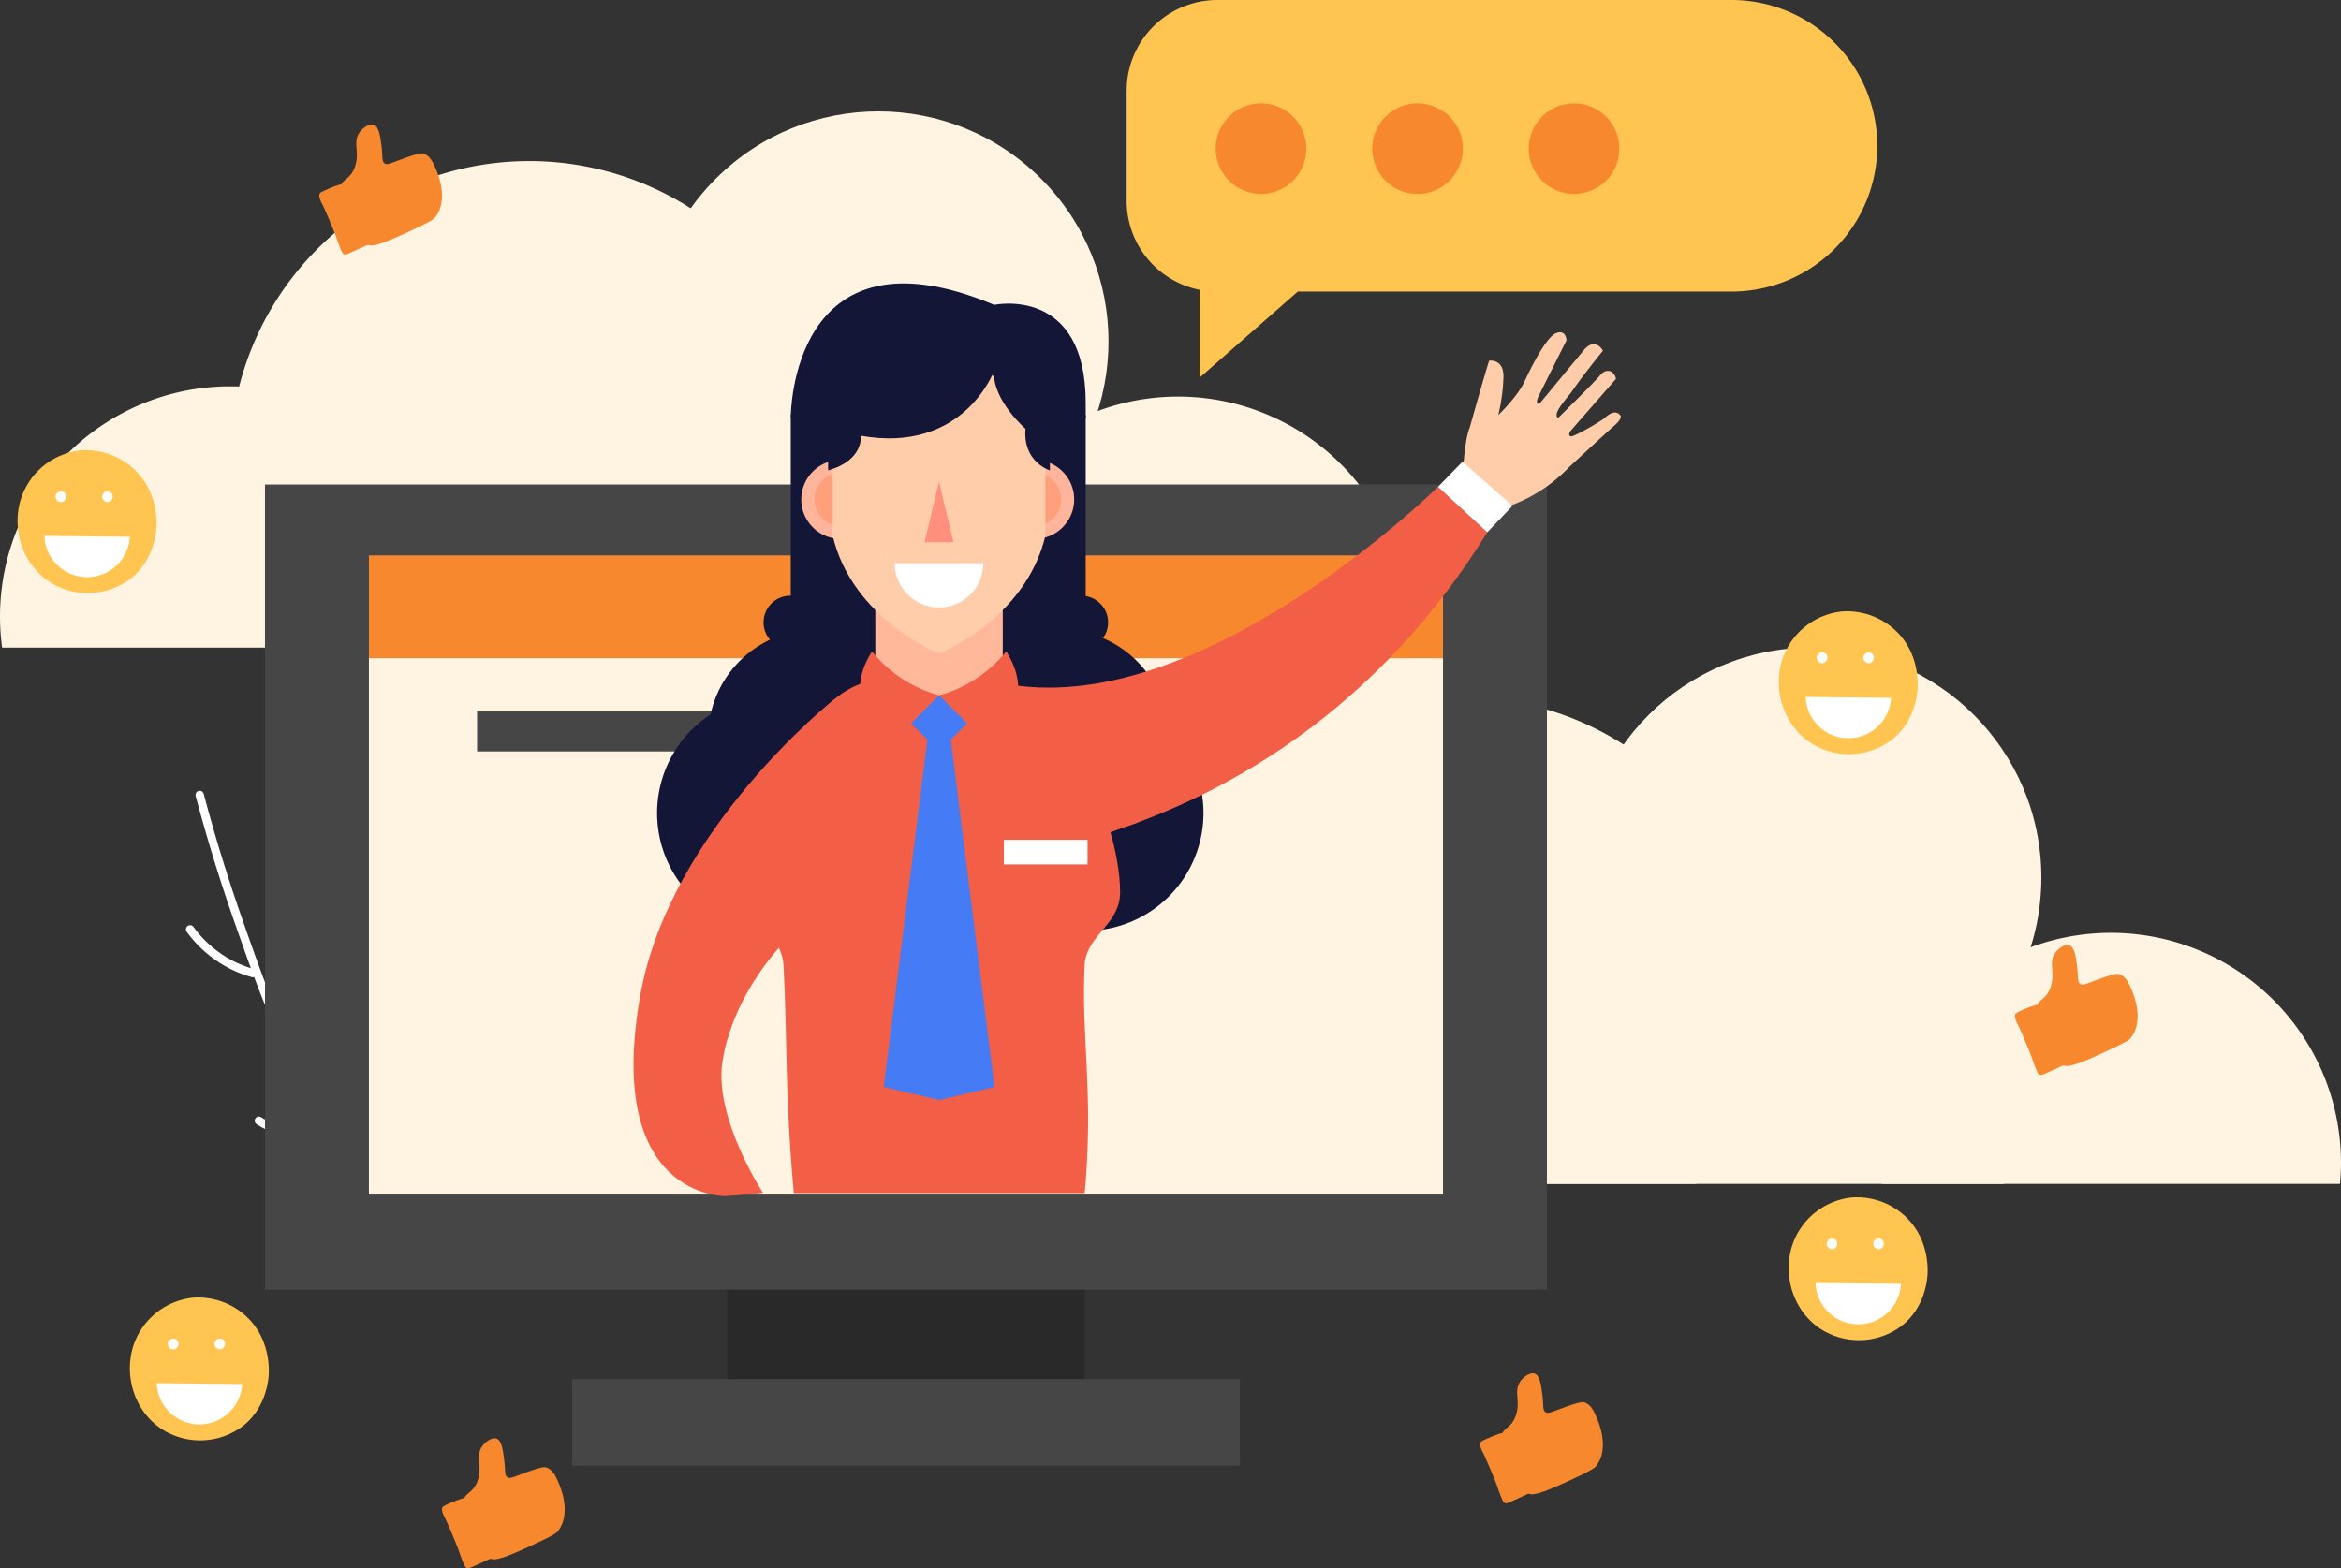 <svg xmlns="http://www.w3.org/2000/svg" xmlns:xlink="http://www.w3.org/1999/xlink" width="568.782" height="381.16" viewBox="0 0 568.782 381.16"><rect x="0" y="0" width="568.782" height="381.16" fill="#333333" stroke="none"/><defs><clipPath id="a"><rect width="427.115" height="281.459" fill="none"/></clipPath></defs><g transform="translate(-98.615 -89.442)"><g transform="translate(325.266 246.836)"><path d="M673.771,601.076a56.269,56.269,0,0,1-.515,7.6H562.476a55.935,55.935,0,0,1,55.392-63.5c.753,0,1.506.017,2.251.046A55.9,55.9,0,0,1,673.771,601.076Z" transform="translate(-561.961 -478.348)" fill="#fff3e1"/><circle cx="55.905" cy="55.905" r="55.905" transform="translate(157.52)" fill="#fff3e1"/><path d="M977.833,605.7q0,2.7-.251,5.339H866.27q-.251-2.636-.251-5.339a55.909,55.909,0,0,1,50.928-55.685q2.46-.214,4.979-.218a55.888,55.888,0,0,1,55.907,55.9Z" transform="translate(-717.285 -480.712)" fill="#fff3e1"/><path d="M1144.616,605.7q0,2.7-.251,5.339H1033.054q-.251-2.636-.251-5.339a55.907,55.907,0,0,1,111.813,0Z" transform="translate(-802.485 -480.712)" fill="#fff3e1"/><path d="M821.68,506.158A72.428,72.428,0,0,1,805.735,551.6H692.2A72.739,72.739,0,1,1,821.68,506.158Z" transform="translate(-620.345 -421.275)" fill="#fff3e1"/></g><g transform="translate(98.615 93.354)"><path d="M210.425,334.649a56.19,56.19,0,0,1-.515,7.6H99.13a55.935,55.935,0,0,1,55.393-63.5c.753,0,1.506.017,2.251.046A55.9,55.9,0,0,1,210.425,334.649Z" transform="translate(-98.615 -188.765)" fill="#fff3e1"/><circle cx="55.905" cy="55.905" r="55.905" transform="translate(134.364 79.062) rotate(-45)" fill="#fff3e1"/><path d="M514.487,339.272q0,2.7-.251,5.339H402.924q-.251-2.636-.251-5.339A55.908,55.908,0,0,1,453.6,283.587q2.46-.214,4.979-.218a55.889,55.889,0,0,1,55.907,55.9Z" transform="translate(-253.939 -191.128)" fill="#fff3e1"/><path d="M681.271,339.272q0,2.7-.251,5.339H569.708q-.251-2.636-.251-5.339a55.907,55.907,0,0,1,111.813,0Z" transform="translate(-339.139 -191.128)" fill="#fff3e1"/><path d="M358.335,239.731a72.429,72.429,0,0,1-15.945,45.443H228.852a72.739,72.739,0,1,1,129.483-45.443Z" transform="translate(-157 -131.691)" fill="#fff3e1"/></g><g transform="translate(143.796 281.616)"><g transform="translate(0 0)"><path d="M243.962,575.547a1.007,1.007,0,0,1-.682-.265,125.073,125.073,0,0,1-22.561-27.349c-6.548-10.814-9.872-20.263-15.379-35.916-3.6-10.24-6.825-20.7-9.579-31.079a1.01,1.01,0,0,1,1.952-.518c2.741,10.332,5.948,20.737,9.533,30.926,5.463,15.531,8.761,24.905,15.2,35.54a123.028,123.028,0,0,0,22.2,26.906,1.01,1.01,0,0,1-.682,1.755Z" transform="translate(-193.404 -479.668)" fill="#fff"/><path d="M207.25,559.138a1.008,1.008,0,0,1-.27-.037,28.806,28.806,0,0,1-5.371-2.078,29.49,29.49,0,0,1-10.434-8.925,1.01,1.01,0,0,1,1.626-1.2,27.492,27.492,0,0,0,9.722,8.322,26.809,26.809,0,0,0,4.995,1.932,1.01,1.01,0,0,1-.269,1.984Z" transform="translate(-190.978 -513.803)" fill="#fff"/><path d="M245.417,591.354a1.01,1.01,0,0,1-.7-1.736,15.227,15.227,0,0,0,4.6-9.418,14.97,14.97,0,0,0-1.36-7.736,1.01,1.01,0,1,1,1.83-.855,17,17,0,0,1,1.541,8.783,17.251,17.251,0,0,1-5.211,10.678A1.006,1.006,0,0,1,245.417,591.354Z" transform="translate(-218.272 -526.337)" fill="#fff"/><path d="M238.928,647.283a24.874,24.874,0,0,1-13.351-3.875,1.01,1.01,0,0,1,1.078-1.708,23.042,23.042,0,0,0,6.87,2.919,23.662,23.662,0,0,0,12.233-.349,1.01,1.01,0,0,1,.572,1.938A26.286,26.286,0,0,1,238.928,647.283Z" transform="translate(-208.412 -562.36)" fill="#fff"/></g></g><g transform="translate(162.997 89.442)"><path d="M0,0H86.829V61.235H0Z" transform="translate(112.321 288.778)" fill="#292929"/><path d="M0,0H162.249V21.037H0Z" transform="translate(74.611 335.187)" fill="#464646"/><rect width="279.747" height="175.738" transform="translate(15.862 127.713)" fill="#f0f4ff"/><path d="M0,0H311.471V195.667H0Z" transform="translate(0 117.748)" fill="#464646"/><path d="M0,0H260.969V24.985H0Z" transform="translate(25.251 134.983)" fill="#f7882d"/><rect width="115.724" height="9.712" transform="translate(68.493 185.438)" fill="#464646"/><path d="M0,0H51.381V9.712H0Z" transform="translate(46.446 198.383)" fill="#464646"/><rect width="260.969" height="130.356" transform="translate(25.251 159.967)" fill="#fff3e1"/><path d="M0,0H115.724V9.712H0Z" transform="translate(51.532 172.914)" fill="#464646"/><rect width="84.302" height="9.712" transform="translate(106.684 198.383)" fill="#2e526b"/><g transform="translate(89.554 0)"><g transform="translate(0 80.758)"><rect width="71.66" height="87.962" transform="translate(38.192 20.046)" fill="#131637"/><circle cx="26.128" cy="26.128" r="26.128" transform="translate(18.129 72.233)" fill="#131637"/><path d="M439.011,177.456a26.128,26.128,0,1,1-26.128-26.128A26.128,26.128,0,0,1,439.011,177.456Z" transform="translate(-309.096 -79.096)" fill="#131637"/><path d="M444.862,183.875a28.614,28.614,0,1,1-28.612-28.616A28.615,28.615,0,0,1,444.862,183.875Z" transform="translate(-306.396 -67.021)" fill="#131637"/><path d="M426.318,183.875A28.616,28.616,0,1,1,397.7,155.259,28.618,28.618,0,0,1,426.318,183.875Z" transform="translate(-363.37 -67.021)" fill="#131637"/><circle cx="6.489" cy="6.489" r="6.489" transform="translate(102.319 64.027)" fill="#131637"/><path d="M388.416,155.8a6.488,6.488,0,1,1-6.49-6.49A6.489,6.489,0,0,1,388.416,155.8Z" transform="translate(-343.855 -85.285)" fill="#131637"/><path d="M416.054,155.544S376.383,186.99,369.2,227.051c-8.945,49.923,20.813,49.027,20.813,49.027l8.973-.777s-11.829-17.956-9.9-31.613c2.484-17.565,15.945-30.359,15.945-30.359S422.65,186.46,416.054,155.544Z" transform="translate(-367.527 -66.146)" fill="#f25f46"/><path d="M390.326,189.814l8.013-33.93s-31.617,26.417-24.214,81.039l.024-.029c4.125-14.532,14.7-24.609,14.7-24.609s.171-.4.456-1.165Z" transform="translate(-351.34 -65.101)" fill="#f25f46"/><g transform="translate(83.468 0.002)"><path d="M396.278,190.887s-10.163,15.81-7.716,42.423c0,0,76.3-2.944,123.568-79.443l-11.971-11.055S443.685,198.619,396.278,190.887Z" transform="translate(-388.182 -105.256)" fill="#f25f46"/><path d="M417.168,167.589s.468-8.176,1.653-10.794c0,0,3.974-14.161,4.739-16.307,0,0,3.441-.525,3.477,3.738a45.134,45.134,0,0,1-1.266,9.467s4.63-4.385,6.356-8.1,5.354-10.941,7.748-11.824,2.476,1.771,2.476,1.771-5.574,11.1-6.747,13.486c-1.034,2.1.126,1.987.126,1.987s9.218-11.152,10.876-13.143,3.384-1.828,4.6.191c0,0-4.882,5.985-7.557,9.919-.932,1.372-4.939,5.448-3.331,6.413,0,0,8.9-8.738,10.22-10.391s3.339-1.291,3.84.9l-11.152,12.777s-.611,1.038.2,1.205c.729.151,7.573-3.844,8.192-4.463s2.72-2.386,3.909-.476c0,0,.318.7-1.629,2.394s-10.9,9.992-10.9,9.992a37.487,37.487,0,0,1-13.819,9.206c-8.555,3.164-11.214.672-6.315,2.427l-2.313-4.389Z" transform="translate(-299.144 -133.588)" fill="#ffcda9"/><path d="M433.785,152.045l-12.159-10.729-5.943,6.093,11.97,11.057Z" transform="translate(-303.707 -109.854)" fill="#fff"/><path d="M390.807,154.752s17.211,9.6,28.132,33.042a98.5,98.5,0,0,0-12.016,4.691L396.707,180.73" transform="translate(-380.117 -68.58)" fill="#f25f46"/></g><path d="M464.946,205.985c0-18.429-15.888-51.658-30.522-51.658H407.519c-21.906,0-33.05,43.755-33.017,51.071.02,5.945,8.31,11.421,8.669,18.262.969,18.4.27,30.7,2.5,55.444h70.684c2.248-24.935-.957-37.549,0-56.043C457.373,215.9,464.946,213.7,464.946,205.985Z" transform="translate(-346.737 -69.884)" fill="#f25f46"/><rect width="20.336" height="5.983" transform="translate(110.3 129.329) rotate(180)" fill="#fff"/><path d="M398.593,157.293h-3.569l.013,1.094-1.5-1.094L382.61,244.182l13.453,3.175,13.453-3.175Z" transform="translate(-321.829 -60.773)" fill="#457bf4"/><path d="M0,0H9.839V9.84H1.526A1.526,1.526,0,0,1,0,8.313Z" transform="matrix(0.707, -0.707, 0.707, 0.707, 67.276, 94.919)" fill="#457bf4"/><g transform="translate(40.749)"><g transform="translate(47.102 31.026)"><path d="M389.258,150.805a9.6,9.6,0,1,0,9.6-9.6A9.6,9.6,0,0,0,389.258,150.805Z" transform="translate(-389.258 -141.208)" fill="#ffb59c"/><path d="M390.036,148.415a6.429,6.429,0,1,0,6.429-6.429A6.43,6.43,0,0,0,390.036,148.415Z" transform="translate(-386.868 -138.818)" fill="#ff9f7c"/></g><g transform="translate(0 31.026)"><path d="M377.69,150.805a9.6,9.6,0,1,0,9.6-9.6A9.6,9.6,0,0,0,377.69,150.805Z" transform="translate(-377.69 -141.208)" fill="#ffb59c"/><path d="M378.467,148.415a6.431,6.431,0,1,0,6.433-6.429A6.433,6.433,0,0,0,378.467,148.415Z" transform="translate(-375.303 -138.818)" fill="#ff9f7c"/></g><rect width="30.966" height="30.966" transform="translate(17.984 57.272)" fill="#ffb899"/><path d="M408.057,133.588l-4.149,1.812-1.128-1.812-23.221,17.521v31.849c4.748,20.342,25.86,28.734,25.86,28.734s21.108-8.392,25.855-28.734V151.109Z" transform="translate(-371.949 -133.588)" fill="#ffcda9"/><path d="M392.09,157.2l-3.523-14.692L385.044,157.2Z" transform="translate(-355.1 -106.185)" fill="#ff907d"/><path d="M394.019,158.126a10.747,10.747,0,0,0,10.745-10.753H383.27A10.748,10.748,0,0,0,394.019,158.126Z" transform="translate(-360.55 -91.244)" fill="#fff"/></g><g transform="translate(55.039 77.562)"><path d="M400.4,163.313l-10.122,10.122s-15.277-6.323-6.185-20.8A31.619,31.619,0,0,0,400.4,163.313Z" transform="translate(-381.2 -152.637)" fill="#f25f46"/><path d="M385.914,163.313l10.122,10.122s15.277-6.323,6.181-20.8A31.6,31.6,0,0,1,385.914,163.313Z" transform="translate(-366.718 -152.637)" fill="#f25f46"/></g></g><path d="M426.124,143.1s-7.394,20.053-32.3,15.635c0,0,.765,5.949-7.952,8.412v-5.3l-7.932-5.489-.786-2.586,5.257-16.788,17.093-3.4,13.522,2.378h21.824l8.876,7.818-3.966,18.274v5.094s-6.612-1.954-5.933-10.11C433.823,157.041,425.9,150.241,426.124,143.1Z" transform="translate(-338.603 -52.83)" fill="#131637"/><path d="M377.062,163.123s-.122-48,49.43-27.244c0,0,22.231-4.772,22.231,23.848v3.4l-1.046,4.141-15.379-9.74-11.364-8.217-11.543,1.217Z" transform="translate(-338.87 -61.787)" fill="#131637"/><path d="M419.153,113.754h124.9a35.432,35.432,0,0,1,35.432,35.432h0a35.432,35.432,0,0,1-35.432,35.432H438.685l-23.864,20.929v-21.36a22.045,22.045,0,0,1-17.716-21.613V135.8A22.049,22.049,0,0,1,419.153,113.754Z" transform="translate(-277.304 -113.754)" fill="#ffc550"/><path d="M424.44,130.932a11.01,11.01,0,1,1-11.01-11.01A11.007,11.007,0,0,1,424.44,130.932Z" transform="translate(-260.978 -94.808)" fill="#f7882d"/><path d="M433.783,130.932a11.012,11.012,0,1,1-11.014-11.01A11.01,11.01,0,0,1,433.783,130.932Z" transform="translate(-232.291 -94.808)" fill="#f7882d"/><path d="M443.119,130.932a11.01,11.01,0,1,1-11.01-11.01A11.009,11.009,0,0,1,443.119,130.932Z" transform="translate(-203.601 -94.808)" fill="#f7882d"/></g></g><g transform="translate(188.248 98.306)"><g clip-path="url(#a)"><g transform="translate(33.849 342.937)"><g transform="translate(0 0)"><g transform="translate(0 0)"><path d="M382.576,808.062c-6.009-4.582-17.609-1.015-24.065,5.544-8.566,8.7-8.792,23.4-5.485,24.975,2.358,1.122,7.591-3.914,13.843-9.93,4.573-4.4,5.218-5.984,8.554-7.522,5.446-2.51,9.2-.812,10.707-3.241C387.656,815.421,385.761,810.49,382.576,808.062Z" transform="translate(-351.05 -805.996)" fill="#ffd2b0"/><path d="M404.9,819.805c-5.286,4.054-9.84,12.524-6.83,17.736.385.667,1.142,1.978,2.383,2.151,3.137.439,6.773-6.743,8.164-12.249.179-.711,1.978-8.027-.149-9.076C407.458,817.869,405.97,818.985,404.9,819.805Z" transform="translate(-374.578 -812.253)" fill="#ffd2b0"/></g></g></g></g></g><g transform="translate(588.17 319.105)"><path d="M1109.635,571.744c.62-2.48,2.28-1.882,3.462-4.839,1.518-3.795-.626-6.261,1.337-8.808.859-1.116,2.383-2.089,3.4-1.7,1.24.469,1.547,2.876,1.833,5.118.334,2.614.011,3.777.786,4.269.562.357,1.222.055,3.167-.68,5.056-1.91,5.787-1.827,6.2-1.723,1.649.421,2.457,2.317,3.17,3.99.339.8,3.028,7.106-.159,11.373-.429.575-.9,1.019-6.431,3.575-7.615,3.517-9.1,3.769-10.443,3.121-.842-.406-1.493-1.519-2.761-3.729C1110.387,576.807,1108.982,574.358,1109.635,571.744Z" transform="translate(-1104.557 -556.307)" fill="#f7882d"/><path d="M1104.842,586.054c-.1-.224-4.848,1.654-5.224,2.113-.675.825.565,2.69.889,3.438,1,2.3,2,4.6,2.906,6.948a37.575,37.575,0,0,0,1.473,3.863c.52,1,1.035.714,1.928.316.322-.143,4.4-1.975,4.387-2Q1108.021,593.4,1104.842,586.054Z" transform="translate(-1099.42 -571.493)" fill="#f7882d"/></g><g transform="translate(458.245 423.198)"><path d="M844.026,784.541c.619-2.48,2.279-1.882,3.462-4.838,1.518-3.8-.625-6.261,1.337-8.809.859-1.115,2.383-2.089,3.4-1.7,1.24.469,1.547,2.876,1.833,5.119.334,2.613.011,3.777.785,4.269.562.358,1.221.056,3.168-.679,5.056-1.909,5.787-1.827,6.2-1.723,1.65.421,2.457,2.317,3.17,3.99.339.8,3.028,7.106-.159,11.373-.429.574-.9,1.019-6.431,3.575-7.615,3.517-9.1,3.769-10.443,3.122-.842-.406-1.493-1.52-2.76-3.73C844.778,789.6,843.372,787.155,844.026,784.541Z" transform="translate(-838.948 -769.104)" fill="#f7882d"/><path d="M839.232,798.851c-.1-.224-4.848,1.654-5.223,2.114-.675.825.565,2.689.889,3.437,1,2.3,2,4.6,2.906,6.948a37.622,37.622,0,0,0,1.473,3.863c.52,1,1.035.714,1.928.316.322-.144,4.4-1.975,4.387-2Z" transform="translate(-833.811 -784.291)" fill="#f7882d"/></g><g transform="translate(530.795 237.988)"><path d="M997.544,390.536a17.152,17.152,0,0,0-13.954,10.1c-3.407,7.692-.741,17.59,6.736,22.134a17.223,17.223,0,0,0,19.166-.963c5.226-4.028,6.143-10.029,6.336-12.029.1-1.043.734-9.081-5.533-14.8A17.264,17.264,0,0,0,997.544,390.536Z" transform="translate(-982.128 -390.477)" fill="#ffc550"/><path d="M995.47,433.093a10.391,10.391,0,0,0,20.759.214Z" transform="translate(-988.943 -412.247)" fill="#fff"/><path d="M1001.807,411.073a1.32,1.32,0,0,0-.8,1.347,1.377,1.377,0,0,0,1.668,1.123,1.422,1.422,0,0,0,.674-2.085A1.316,1.316,0,0,0,1001.807,411.073Z" transform="translate(-991.767 -400.945)" fill="#fff"/><path d="M1024.923,411.073a1.321,1.321,0,0,0-.8,1.347,1.377,1.377,0,0,0,1.667,1.123,1.421,1.421,0,0,0,.674-2.085A1.316,1.316,0,0,0,1024.923,411.073Z" transform="translate(-1003.575 -400.945)" fill="#fff"/></g><g transform="translate(206.007 438.999)"><path d="M328.373,816.844c.619-2.48,2.28-1.882,3.462-4.839,1.518-3.795-.625-6.261,1.337-8.808.859-1.116,2.383-2.089,3.4-1.7,1.24.469,1.547,2.876,1.833,5.118.334,2.614.011,3.777.785,4.269.562.358,1.221.055,3.168-.679,5.056-1.91,5.787-1.827,6.2-1.723,1.65.421,2.457,2.317,3.17,3.99.339.8,3.028,7.106-.159,11.372-.429.575-.9,1.019-6.431,3.575-7.615,3.517-9.1,3.769-10.443,3.122-.842-.406-1.493-1.52-2.76-3.73C329.125,821.907,327.719,819.458,328.373,816.844Z" transform="translate(-323.295 -801.407)" fill="#f7882d"/><path d="M323.579,831.154c-.1-.224-4.848,1.654-5.223,2.113-.675.825.565,2.69.889,3.438,1,2.3,2,4.6,2.906,6.948a37.584,37.584,0,0,0,1.473,3.863c.52,1,1.035.714,1.928.317.322-.144,4.4-1.975,4.387-2Z" transform="translate(-318.158 -816.594)" fill="#f7882d"/></g><g transform="translate(130.168 404.759)"><path d="M178.535,731.468a17.151,17.151,0,0,0-13.954,10.1c-3.408,7.691-.74,17.59,6.736,22.133a17.223,17.223,0,0,0,19.167-.962c5.225-4.028,6.143-10.029,6.335-12.029.1-1.044.734-9.081-5.533-14.8A17.264,17.264,0,0,0,178.535,731.468Z" transform="translate(-163.119 -731.409)" fill="#ffc550"/><path d="M176.461,774.024a10.391,10.391,0,0,0,20.759.214Z" transform="translate(-169.934 -753.179)" fill="#fff"/><path d="M182.8,752a1.321,1.321,0,0,0-.8,1.347,1.377,1.377,0,0,0,1.668,1.122,1.421,1.421,0,0,0,.674-2.085A1.316,1.316,0,0,0,182.8,752Z" transform="translate(-172.758 -741.877)" fill="#fff"/><path d="M205.914,752a1.321,1.321,0,0,0-.8,1.347,1.377,1.377,0,0,0,1.668,1.122,1.421,1.421,0,0,0,.674-2.085A1.316,1.316,0,0,0,205.914,752Z" transform="translate(-184.566 -741.877)" fill="#fff"/></g><g transform="translate(176.191 119.69)"><path d="M267.42,164.077c.619-2.48,2.28-1.883,3.462-4.839,1.518-3.8-.625-6.261,1.337-8.809.859-1.115,2.383-2.089,3.4-1.7,1.24.469,1.547,2.876,1.833,5.119.334,2.613.011,3.777.785,4.269.562.357,1.221.055,3.168-.68,5.056-1.909,5.787-1.827,6.2-1.723,1.649.421,2.457,2.317,3.17,3.99.339.8,3.028,7.106-.159,11.373-.429.574-.9,1.019-6.431,3.575-7.615,3.517-9.1,3.769-10.443,3.122-.842-.406-1.493-1.52-2.76-3.729C268.172,169.141,266.766,166.691,267.42,164.077Z" transform="translate(-262.342 -148.64)" fill="#f7882d"/><path d="M262.626,178.387c-.1-.224-4.848,1.654-5.223,2.114-.675.825.565,2.69.889,3.437,1,2.3,2,4.6,2.906,6.948a37.563,37.563,0,0,0,1.473,3.863c.52,1,1.035.714,1.928.317.322-.143,4.4-1.975,4.387-2Z" transform="translate(-257.205 -163.827)" fill="#f7882d"/></g><g transform="translate(102.882 198.839)"><path d="M122.755,310.5a17.151,17.151,0,0,0-13.954,10.1c-3.408,7.692-.741,17.59,6.736,22.134a17.224,17.224,0,0,0,19.167-.963c5.225-4.028,6.143-10.029,6.335-12.029.1-1.043.734-9.081-5.533-14.8A17.263,17.263,0,0,0,122.755,310.5Z" transform="translate(-107.339 -310.445)" fill="#ffc550"/><path d="M120.681,353.061a10.391,10.391,0,0,0,20.759.214Z" transform="translate(-114.154 -332.215)" fill="#fff"/><path d="M127.018,331.041a1.321,1.321,0,0,0-.8,1.347,1.377,1.377,0,0,0,1.668,1.123,1.421,1.421,0,0,0,.674-2.085A1.316,1.316,0,0,0,127.018,331.041Z" transform="translate(-116.978 -320.913)" fill="#fff"/><path d="M150.134,331.041a1.321,1.321,0,0,0-.8,1.347A1.378,1.378,0,0,0,151,333.511a1.421,1.421,0,0,0,.674-2.085A1.316,1.316,0,0,0,150.134,331.041Z" transform="translate(-128.786 -320.913)" fill="#fff"/></g><g transform="translate(533.203 380.407)"><path d="M1002.466,681.686a17.151,17.151,0,0,0-13.954,10.1c-3.407,7.692-.74,17.59,6.736,22.134a17.223,17.223,0,0,0,19.167-.962c5.225-4.028,6.143-10.029,6.335-12.029.1-1.043.734-9.081-5.533-14.8A17.264,17.264,0,0,0,1002.466,681.686Z" transform="translate(-987.05 -681.627)" fill="#ffc550"/><path d="M1000.392,724.242a10.39,10.39,0,0,0,20.759.214Z" transform="translate(-993.866 -703.396)" fill="#fff"/><path d="M1006.729,702.222a1.321,1.321,0,0,0-.8,1.347,1.377,1.377,0,0,0,1.668,1.123,1.421,1.421,0,0,0,.674-2.085A1.316,1.316,0,0,0,1006.729,702.222Z" transform="translate(-996.689 -692.095)" fill="#fff"/><path d="M1029.845,702.222a1.322,1.322,0,0,0-.8,1.347,1.377,1.377,0,0,0,1.667,1.123,1.421,1.421,0,0,0,.674-2.085A1.316,1.316,0,0,0,1029.845,702.222Z" transform="translate(-1008.498 -692.095)" fill="#fff"/></g></g></svg>